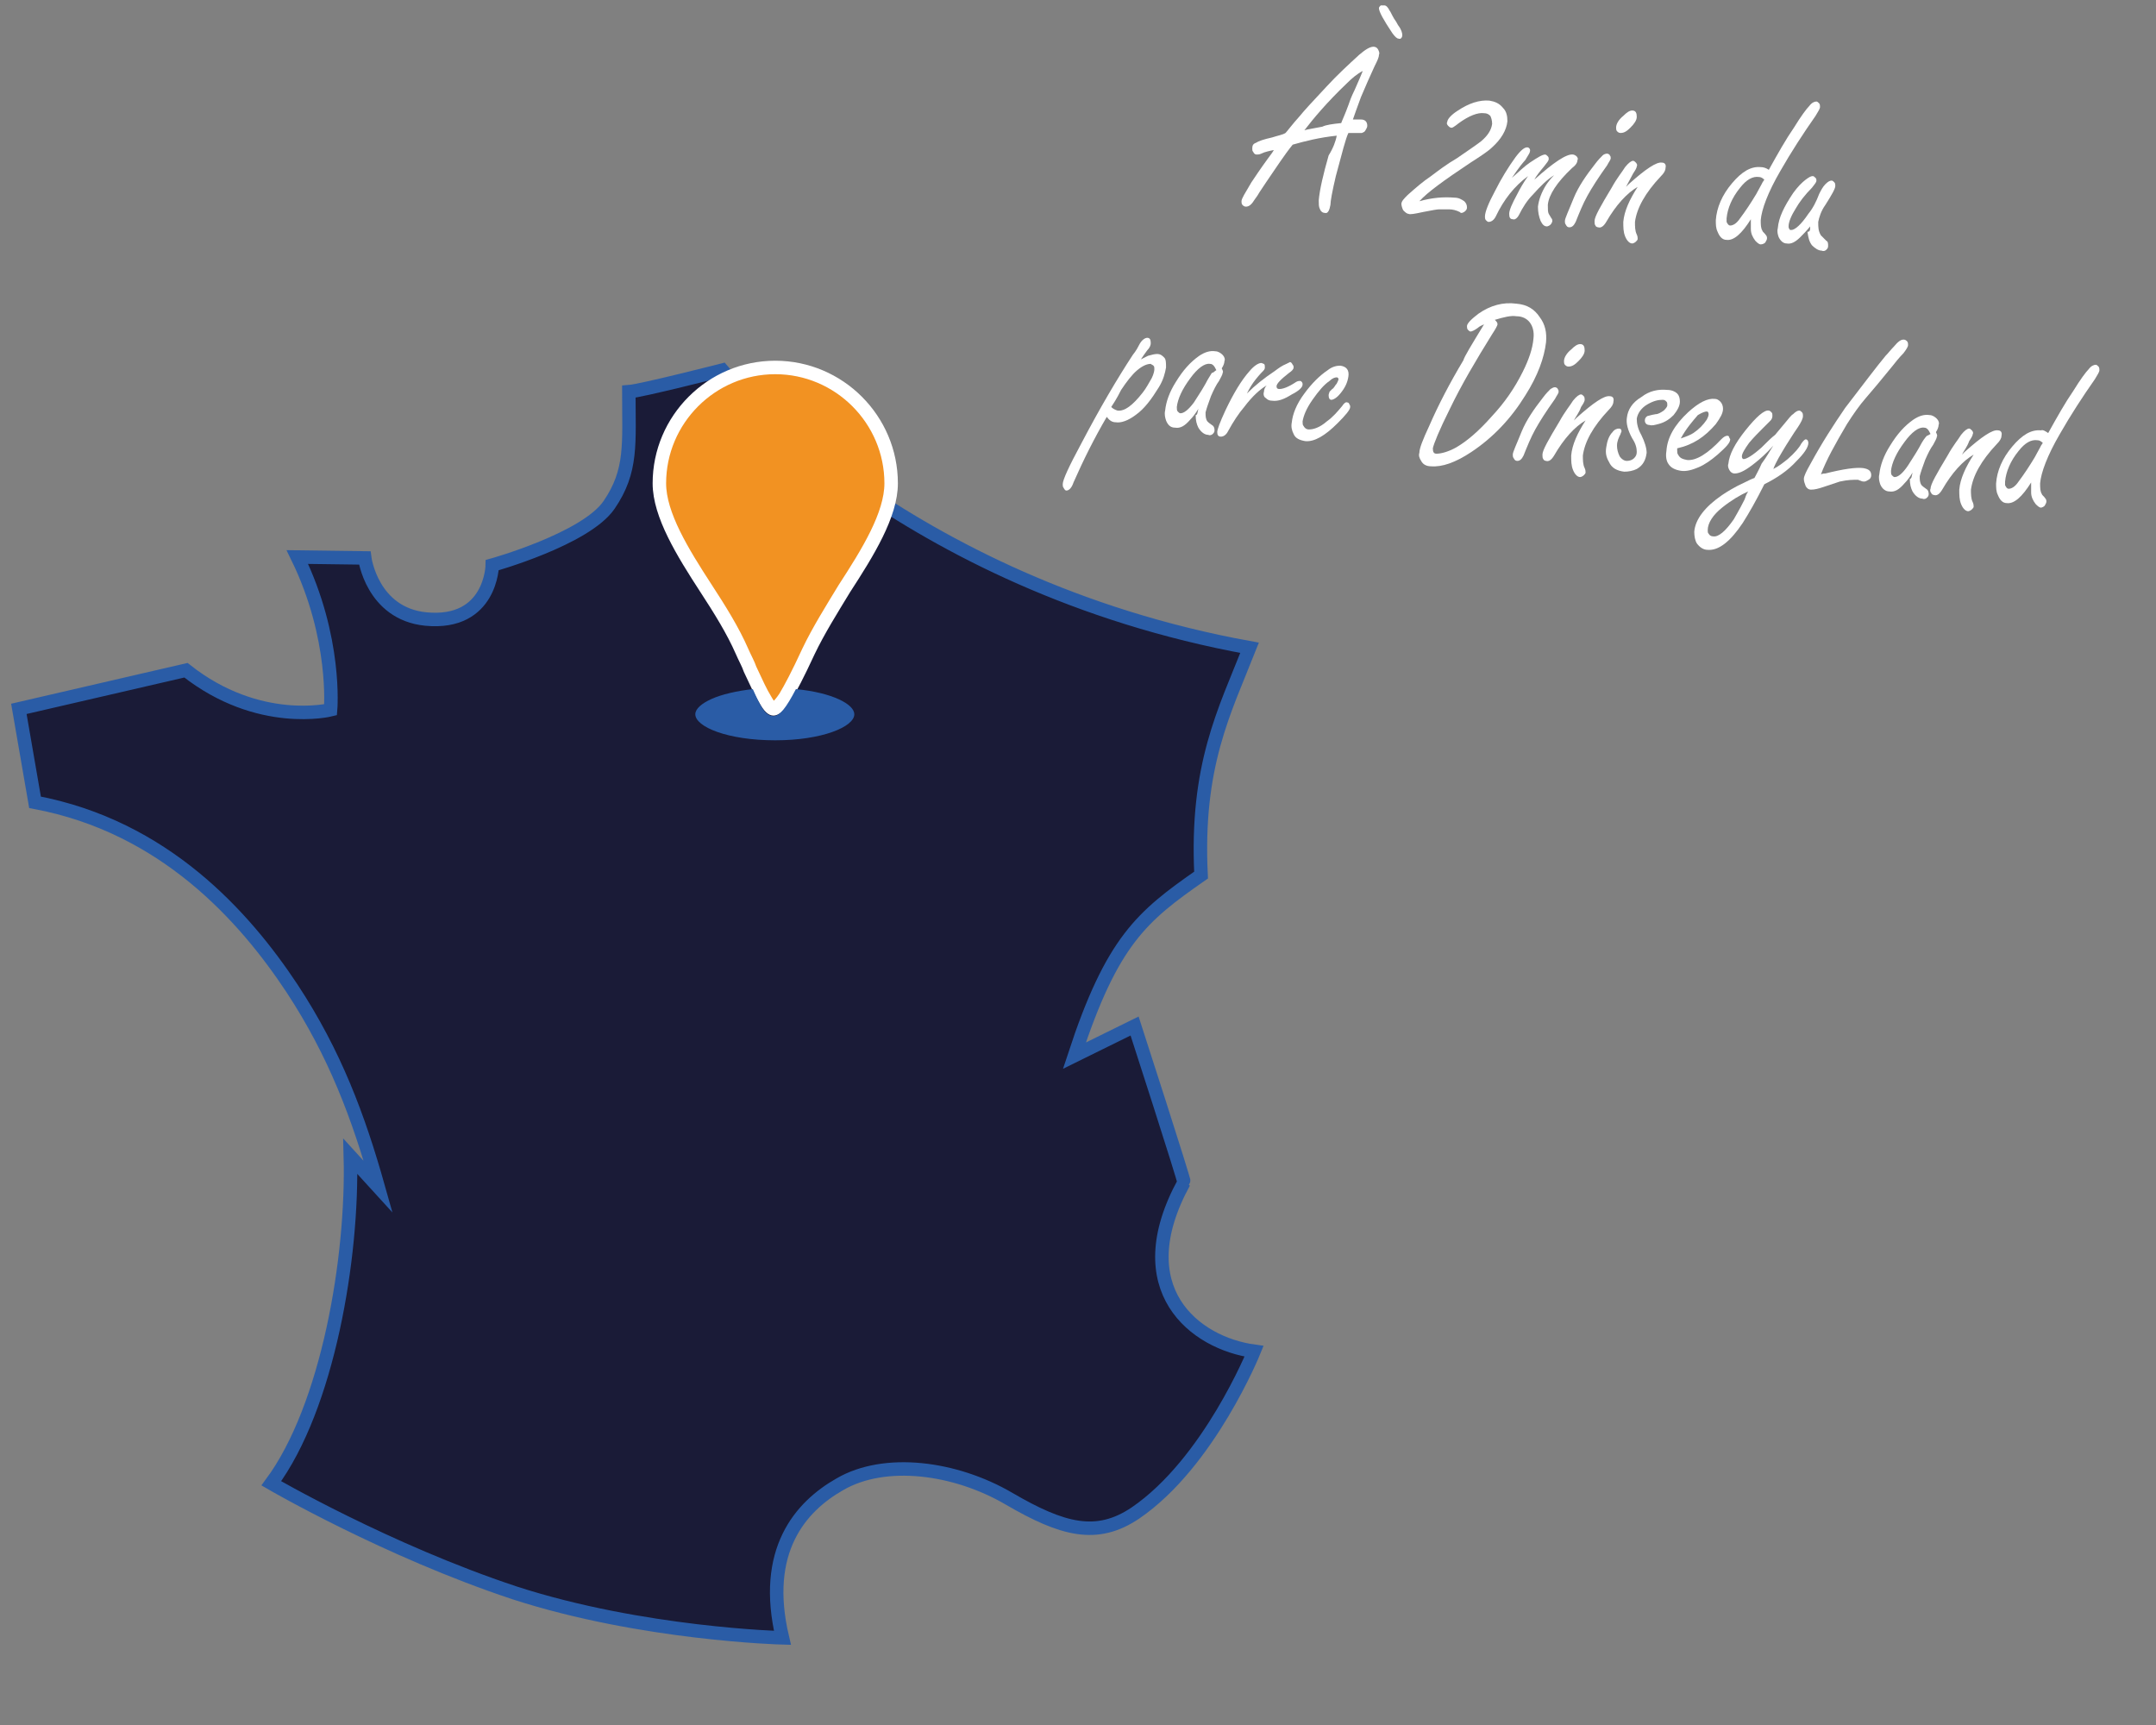<?xml version="1.0" encoding="utf-8"?>
<!-- Generator: Adobe Illustrator 25.3.0, SVG Export Plug-In . SVG Version: 6.00 Build 0)  -->
<svg version="1.1" id="Calque_1" xmlns="http://www.w3.org/2000/svg" xmlns:xlink="http://www.w3.org/1999/xlink" x="0px" y="0px"
	 width="240px" height="192px" viewBox="0 0 240 192" style="enable-background:new 0 0 240 192;" xml:space="preserve">
<rect x="0" y="0" width="240" height="192" fill="#808080" stroke="none"/>
<style type="text/css">
	.st0{fill:#1A1B37;}
	.st1{fill:none;stroke:#2A5CA6;stroke-width:1.5;stroke-miterlimit:10;}
	.st2{fill-rule:evenodd;clip-rule:evenodd;fill:#F29222;}
	.st3{fill:none;stroke:#FFFFFF;stroke-width:1.5;stroke-miterlimit:10;}
	.st4{fill-rule:evenodd;clip-rule:evenodd;fill:#2A5CA6;}
	.st5{fill:#FFFFFF;}
</style>
<path class="st0" d="M2.1,78.9l18.6-4.3C28.8,81,36.8,79,36.8,79s0.7-8-3.7-17l7.5,0.1c0,0,0.8,6.2,6.8,6.8c7.3,0.7,7.4-6,7.4-6
	s10.4-2.9,13-6.7c2.6-3.8,2.2-6.8,2.2-12.6c1.4-0.1,10.4-2.4,10.4-2.4s20.1,23.9,58.7,30.9c-2.8,7.1-6,13.1-5.4,25.3
	c-6.6,4.6-9.9,7.3-14.1,20.1l6.7-3.3c0,0,5.6,17.3,5.5,17.4c-6.5,11.9,1.2,17.9,7.8,18.8c0,0-5,12.4-13.2,18
	c-4.3,2.9-8.1,1.9-14.1-1.6c-6-3.5-13.8-4.5-18.8-1.6c-4.4,2.5-8.7,7.4-6.4,17.1c0,0-15.6-0.4-29.8-5c-14.2-4.7-27.1-12.2-27.1-12.2
	c6.3-8.5,9.1-25.1,8.8-36.4l3.1,3.4c-2.2-7.8-4.8-14.8-9.6-22.1c-5.3-8-14.2-18-28.6-20.7L2.1,78.9z"/>
<path class="st1" d="M2.1,78.9l18.6-4.3C28.8,81,36.8,79,36.8,79s0.7-8-3.7-17l7.5,0.1c0,0,0.8,6.2,6.8,6.8c7.3,0.7,7.4-6,7.4-6
	s10.4-2.9,13-6.7c2.6-3.8,2.2-6.8,2.2-12.6c1.4-0.1,10.4-2.4,10.4-2.4s20.1,23.9,58.7,30.9c-2.8,7.1-6,13.1-5.4,25.3
	c-6.6,4.6-9.9,7.3-14.1,20.1l6.7-3.3c0,0,5.6,17.3,5.5,17.4c-6.5,11.9,1.2,17.9,7.8,18.8c0,0-5,12.4-13.2,18
	c-4.3,2.9-8.1,1.9-14.1-1.6c-6-3.5-13.8-4.5-18.8-1.6c-4.4,2.5-8.7,7.4-6.4,17.1c0,0-15.6-0.4-29.8-5c-14.2-4.7-27.1-12.2-27.1-12.2
	c6.3-8.5,9.1-25.1,8.8-36.4l3.1,3.4c-2.2-7.8-4.8-14.8-9.6-22.1c-5.3-8-14.2-18-28.6-20.7L2.1,78.9z"/>
<path class="st2" d="M73.4,53.8c0,3.5,2.6,7.7,5.2,11.7c1.5,2.3,3,4.7,4,7c0.3,0.7,0.7,1.4,0.9,2c0.7,1.5,1.2,2.6,1.7,3.4
	c0.5,0.9,0.8,1,0.9,1c0.1,0,0.5-0.1,1.3-1.3c0.6-1,1.4-2.5,2.6-5.1c1.1-2.3,2.6-4.7,4-7c2.6-4,5.2-8.2,5.2-11.7
	c0-7.1-5.8-12.9-12.9-12.9S73.4,46.7,73.4,53.8"/>
<path class="st3" d="M73.4,53.8c0,3.5,2.6,7.7,5.2,11.7c1.5,2.3,3,4.7,4,7c0.3,0.7,0.7,1.4,0.9,2c0.7,1.5,1.2,2.6,1.7,3.4
	c0.5,0.9,0.8,1,0.9,1c0.1,0,0.5-0.1,1.3-1.3c0.6-1,1.4-2.5,2.6-5.1c1.1-2.3,2.6-4.7,4-7c2.6-4,5.2-8.2,5.2-11.7
	c0-7.1-5.8-12.9-12.9-12.9S73.4,46.7,73.4,53.8z"/>
<path class="st4" d="M95.1,79.5c0-1.1-2.4-2.4-6.5-2.8c-1.1,2.1-1.8,3-2.5,3h0c-0.9,0-1.4-1-2.3-3c-1.8,0.2-3.5,0.6-4.6,1.1
	c-1.1,0.5-1.8,1.1-1.8,1.7c0,1.4,3.6,2.9,8.9,2.9C91.5,82.4,95.1,80.9,95.1,79.5"/>
<g>
	<path class="st5" d="M127,40c0.4-0.2,0.6-0.3,0.8-0.4c0.4-0.1,0.7-0.2,1-0.2c0.4,0,0.6,0.2,0.8,0.4c0.2,0.2,0.2,0.6,0.2,1.1
		c-0.1,0.6-0.3,1.4-0.8,2.2c-0.8,1.3-1.6,2.4-2.6,3.1c-0.8,0.6-1.6,0.9-2.2,0.8c-0.4,0-0.7-0.2-1-0.6c-1.4,2.4-2.6,4.8-3.7,7.3
		c-0.2,0.6-0.5,0.9-0.8,0.9c-0.1,0-0.2-0.1-0.3-0.3c-0.1-0.1-0.1-0.3-0.1-0.4c0-0.5,0.7-2,2.1-4.6c2.1-4,4-7.2,5.7-9.8
		c0.4-0.5,0.6-0.9,0.7-1.1c0.3-0.6,0.7-0.8,0.9-0.8c0.3,0,0.4,0.2,0.4,0.6c0,0.2-0.1,0.5-0.4,0.8C127.4,39.4,127.2,39.7,127,40z
		 M123.7,45.3c0.2,0.2,0.4,0.3,0.7,0.4c0.8,0.1,1.7-0.6,2.8-2c0.4-0.5,0.7-1.1,1-1.6c0.2-0.4,0.3-0.8,0.3-1c0-0.2,0-0.3-0.1-0.4
		c-0.1-0.1-0.2-0.1-0.3-0.2c-0.4,0-0.9,0.2-1.5,0.7c-0.6,0.5-1.2,1.3-1.8,2.2C124.3,44.4,123.9,45,123.7,45.3z"/>
	<path class="st5" d="M133.4,45.5c-0.3,0.5-0.6,0.9-0.9,1.2c-0.6,0.7-1.1,1-1.7,0.9c-0.5,0-0.8-0.3-1-0.8c-0.1-0.3-0.2-0.7-0.1-1.1
		c0.1-1,0.5-2.1,1.2-3.2c0.8-1.3,1.6-2.2,2.6-2.9c0.6-0.4,1.2-0.6,1.8-0.5c0.3,0,0.6,0.2,0.8,0.4c0.2,0.2,0.3,0.5,0.2,0.7
		c0,0.2-0.1,0.5-0.3,0.8c0.1,0.2,0.2,0.4,0.1,0.5c0,0.2-0.2,0.5-0.4,0.9c-0.3,0.4-0.6,1-0.9,1.7c-0.3,0.8-0.5,1.4-0.6,1.8
		c0,0.4,0,0.7,0.2,1c0.1,0.1,0.2,0.2,0.5,0.4c0.2,0.1,0.3,0.3,0.3,0.6c0,0.2-0.1,0.3-0.2,0.4c-0.1,0.1-0.3,0.2-0.5,0.1
		c-0.4,0-0.8-0.3-1.1-0.8c-0.2-0.4-0.3-0.8-0.3-1.4C133.3,46.2,133.3,45.9,133.4,45.5z M135.4,41.2c-0.1-0.2-0.2-0.4-0.3-0.5
		c-0.1-0.1-0.2-0.2-0.4-0.2c-0.6-0.1-1.4,0.5-2.2,1.6c-0.9,1.2-1.4,2.3-1.5,3.2c0,0.2,0,0.4,0.1,0.5c0.1,0.1,0.2,0.2,0.3,0.2
		c0.4,0,0.9-0.4,1.5-1.2c0.3-0.5,0.8-1.2,1.3-2.1c0.3-0.6,0.6-1,0.7-1.2C135.1,41.5,135.2,41.3,135.4,41.2z"/>
	<path class="st5" d="M138.8,43.8c0.9-0.9,1.9-1.7,3.1-2.5c0.4-0.3,0.8-0.6,1.3-0.8c0.2-0.1,0.4-0.2,0.4-0.2c0.1,0,0.2,0.1,0.3,0.3
		c0.1,0.1,0.1,0.2,0.1,0.3c0,0.2-0.2,0.4-0.5,0.6c-0.9,0.7-1.4,1.2-1.4,1.5c0,0.2,0.1,0.3,0.3,0.3c0.4,0,1-0.2,1.9-0.8
		c0.2-0.1,0.3-0.1,0.4-0.1c0.1,0,0.1,0,0.2,0.1c0.1,0.1,0.1,0.2,0.1,0.3c0,0.3-0.4,0.7-1.2,1.1c-0.8,0.5-1.5,0.8-2.2,0.7
		c-0.3,0-0.5-0.1-0.7-0.3c-0.2-0.1-0.3-0.4-0.2-0.7c0-0.2,0.1-0.5,0.3-0.7c-0.7,0.4-1.6,1.2-2.5,2.4c-0.6,0.7-1.2,1.6-1.8,2.7
		c-0.2,0.4-0.5,0.6-0.8,0.6c-0.3,0-0.4-0.2-0.4-0.5c0-0.3,0.3-1.1,0.9-2.4c0.9-1.9,1.8-3.4,2.7-4.4c0.5-0.6,1-0.9,1.3-0.9
		c0.1,0,0.2,0.1,0.3,0.1c0.1,0.1,0.1,0.2,0.1,0.4s-0.1,0.3-0.3,0.5c0,0-0.3,0.3-0.7,0.8C139.4,42.7,139.1,43.2,138.8,43.8z"/>
	<path class="st5" d="M149.2,40.7c0.7,0.1,1,0.5,0.9,1.2c-0.1,0.7-0.4,1.3-0.9,1.9c-0.4,0.5-0.8,0.7-1,0.7c-0.2,0-0.3-0.2-0.3-0.5
		c0-0.2,0.1-0.3,0.1-0.4c0,0,0.1-0.1,0.3-0.3c0.2-0.1,0.3-0.4,0.5-0.6c0.1-0.2,0.2-0.4,0.2-0.5c0-0.1-0.1-0.2-0.2-0.2
		c-0.2,0-0.5,0.1-0.8,0.4c-0.6,0.4-1.2,1.1-1.9,2.1c-0.7,1-1,1.8-1.1,2.4c0,0.2,0,0.4,0.1,0.5c0.1,0.2,0.3,0.4,0.6,0.4
		c0.5,0,1.2-0.2,2-0.9c0.7-0.5,1.2-1.1,1.7-1.7c0.2-0.3,0.4-0.5,0.6-0.4c0.1,0,0.2,0.1,0.2,0.2c0.1,0.1,0.1,0.2,0.1,0.3
		c0,0.3-0.5,0.9-1.4,1.8c-1.4,1.4-2.6,2.1-3.6,2c-0.6-0.1-1.1-0.3-1.3-0.8c-0.2-0.4-0.3-0.8-0.2-1.3c0.1-0.9,0.5-2,1.4-3.2
		c0.8-1.1,1.7-2,2.6-2.6C148.3,40.8,148.8,40.7,149.2,40.7z"/>
	<path class="st5" d="M165.2,36.1c-0.2,0.1-0.5,0.2-0.7,0.4c-0.4,0.3-0.7,0.4-0.8,0.4c-0.1,0-0.2-0.1-0.3-0.2
		c-0.1-0.1-0.1-0.3-0.1-0.4c0-0.3,0.5-0.8,1.3-1.4c1.3-0.9,2.7-1.3,4.2-1.1c1.2,0.1,2,0.6,2.6,1.5c0.6,0.8,0.8,1.7,0.7,2.8
		c-0.2,1.7-0.9,3.7-2.3,5.9c-1.6,2.6-3.6,4.7-6,6.3c-1.8,1.2-3.3,1.7-4.5,1.6c-0.5,0-0.9-0.2-1.1-0.6c-0.2-0.3-0.3-0.6-0.2-0.9
		c0-0.5,0.4-1.5,1.1-3c1-2.3,2.3-4.8,3.8-7.3C163,39.7,163.8,38.4,165.2,36.1z M166.4,35.6c0.2,0.2,0.3,0.3,0.3,0.5
		c0,0.1-0.2,0.5-0.6,1.1c-1.8,2.9-3.4,5.6-4.7,8.3c-1.2,2.4-1.8,3.9-1.9,4.4c0,0.4,0.1,0.6,0.4,0.6c0.5,0,1.3-0.2,2.2-0.7
		c1.2-0.7,2.5-1.8,4-3.5c1.4-1.5,2.5-3.1,3.4-4.9c0.7-1.4,1.1-2.6,1.2-3.7c0.1-0.8-0.1-1.4-0.4-1.8c-0.3-0.4-0.8-0.7-1.5-0.7
		C168.2,35.1,167.4,35.3,166.4,35.6z"/>
	<path class="st5" d="M173.1,43.1c0.1,0,0.3,0.1,0.3,0.2c0.1,0.1,0.1,0.2,0.1,0.3c0,0.2-0.2,0.4-0.4,0.8c-1,1.4-1.7,2.5-2.2,3.4
		c-0.5,0.9-0.9,1.9-1.3,2.9c-0.2,0.4-0.4,0.6-0.7,0.6c-0.2,0-0.3-0.1-0.4-0.3c-0.1-0.1-0.1-0.3-0.1-0.4c0-0.3,0.4-1.1,1-2.6
		c0.5-1.2,1.3-2.4,2.4-3.8c0.3-0.4,0.6-0.7,0.8-0.9C172.8,43.2,172.9,43.1,173.1,43.1z M175.9,38.3c0.4,0,0.5,0.3,0.5,0.7
		c0,0.4-0.3,0.8-0.7,1.2c-0.4,0.4-0.7,0.6-1.1,0.6c-0.2,0-0.3-0.1-0.4-0.2c-0.1-0.1-0.1-0.3-0.1-0.4c0-0.4,0.3-0.9,0.8-1.3
		C175.3,38.5,175.6,38.3,175.9,38.3z"/>
	<path class="st5" d="M175.2,46.8c0.1-0.1,0.2-0.2,0.3-0.3c1.9-1.7,3.1-2.5,3.7-2.4c0.3,0,0.5,0.2,0.4,0.6c0,0.3-0.2,0.6-0.5,0.9
		c-1.8,1.9-2.7,3.6-2.9,5.1c0,0.5,0,1,0.2,1.4c0.1,0.2,0.1,0.4,0.1,0.5c0,0.1-0.1,0.2-0.2,0.3c-0.1,0.1-0.3,0.2-0.4,0.2
		c-0.3,0-0.6-0.3-0.8-0.8c-0.2-0.5-0.2-1-0.2-1.6c0.1-1.2,0.7-2.5,1.6-3.9c-1.2,0.7-2.4,2-3.5,3.9c-0.3,0.5-0.6,0.7-0.9,0.6
		c-0.1,0-0.3-0.1-0.3-0.2c-0.1-0.1-0.1-0.3-0.1-0.5c0-0.5,0.7-1.7,1.9-3.7c0.6-1.1,1.2-1.8,1.5-2.3c0.4-0.5,0.7-0.7,0.9-0.7
		c0.1,0,0.2,0.1,0.3,0.2c0.1,0.1,0.1,0.3,0.1,0.4c0,0.2-0.2,0.5-0.4,0.8C175.8,45.9,175.4,46.4,175.2,46.8z"/>
	<path class="st5" d="M185.6,43.4c0.5,0,0.9,0.2,1.1,0.4c0.2,0.2,0.3,0.5,0.3,0.9c0,0.5-0.3,1-0.7,1.5c-0.4,0.4-0.9,0.8-1.7,1
		c-0.4,0.1-0.7,0.2-1,0.1c-0.3,0-0.5-0.2-0.5-0.5c0-0.2,0.1-0.4,0.3-0.5c0.1,0,0.3-0.1,0.9-0.2c0.3,0,0.6-0.2,0.9-0.4
		c0.2-0.2,0.4-0.4,0.4-0.6c0-0.2,0-0.3-0.1-0.4c-0.1-0.1-0.2-0.2-0.4-0.2c-0.5,0-1,0.1-1.7,0.5c-0.7,0.4-1.1,1-1.2,1.6
		c0,0.5,0.1,1.1,0.5,1.8c0.4,0.8,0.6,1.5,0.6,2c-0.1,0.8-0.4,1.4-1.1,1.8c-0.4,0.2-0.9,0.3-1.4,0.3c-0.8-0.1-1.4-0.4-1.7-1.1
		c-0.3-0.5-0.4-1-0.3-1.6c0.1-0.7,0.3-1.3,0.7-1.7c0.2-0.3,0.5-0.4,0.7-0.4c0.2,0,0.3,0.1,0.3,0.3c0,0.1-0.1,0.2-0.1,0.3
		c-0.2,0.4-0.4,0.8-0.4,1.3c0,0.4,0.1,0.8,0.3,1.2c0.2,0.3,0.5,0.5,0.8,0.5c0.3,0,0.6-0.1,0.8-0.3c0.2-0.2,0.3-0.4,0.3-0.7
		c0-0.4-0.1-0.9-0.5-1.5c-0.5-0.9-0.7-1.7-0.6-2.3c0.1-0.9,0.6-1.7,1.6-2.3C183.6,43.5,184.6,43.3,185.6,43.4z"/>
	<path class="st5" d="M186.7,49.9l0,0.2c0,0.2,0,0.4,0.1,0.5c0.2,0.4,0.5,0.5,1,0.6c1,0.1,2.3-0.7,3.8-2.3c0.3-0.3,0.5-0.4,0.7-0.4
		c0.1,0,0.2,0.1,0.2,0.2c0,0.1,0.1,0.1,0.1,0.2c0,0.4-0.5,0.9-1.4,1.7c-0.7,0.6-1.4,1.1-2.1,1.4c-0.7,0.3-1.4,0.5-2,0.4
		c-0.6-0.1-1.1-0.3-1.4-0.8c-0.2-0.3-0.3-0.8-0.2-1.4c0.1-1.5,0.9-2.9,2.4-4.3c1.2-1.1,2.2-1.6,3-1.5c0.2,0,0.4,0.1,0.6,0.3
		c0.2,0.2,0.3,0.5,0.3,0.8c0,0.5-0.3,1-0.8,1.7C189.8,48.6,188.5,49.5,186.7,49.9z M187.1,48.8c0.6-0.2,1.1-0.4,1.4-0.6
		c0.6-0.4,1.1-0.9,1.5-1.5c0.1-0.2,0.2-0.4,0.2-0.6c0-0.2-0.1-0.3-0.2-0.3c-0.2,0-0.5,0.1-1,0.4C188.4,46.9,187.7,47.7,187.1,48.8z"
		/>
	<path class="st5" d="M197.4,49.6c-0.8,0.9-1.5,1.5-2,1.9c-1,0.8-1.7,1.2-2.3,1.2c-0.3,0-0.5-0.2-0.6-0.4c-0.1-0.2-0.2-0.4-0.1-0.7
		c0.1-1,0.7-2.2,1.9-3.7c1.2-1.5,2.1-2.3,2.6-2.2c0.1,0,0.2,0.1,0.3,0.2c0.1,0.1,0.1,0.2,0.1,0.4c0,0.2-0.1,0.4-0.2,0.5
		c-0.1,0.1-0.4,0.4-0.9,0.9c-0.5,0.5-1,1-1.5,1.6c-0.5,0.7-0.8,1.2-0.8,1.5c0,0.2,0.1,0.3,0.2,0.3c0.3,0,1-0.4,2-1.3
		c0.6-0.6,1.1-1.1,1.5-1.4c0.1-0.1,0.4-0.5,1-1.2c0.5-0.6,0.8-1,1-1.1c0.3-0.3,0.5-0.4,0.7-0.4c0.1,0,0.2,0.1,0.3,0.2
		c0.1,0.1,0.1,0.3,0.1,0.4c0,0.3-0.2,0.7-0.6,1.3c-0.5,0.7-0.9,1.4-1.3,2c-0.6,1-1.1,1.8-1.4,2.6c0.6-0.3,1.1-0.7,1.6-1.1
		c0.8-0.7,1.3-1.3,1.5-1.7c0.2-0.3,0.4-0.5,0.5-0.5c0.2,0,0.3,0.2,0.3,0.4c0,0.5-0.5,1.2-1.3,2c-1,1.1-2.2,1.9-3.6,2.6
		c-0.9,1.8-1.7,3.2-2.4,4.3c-1.4,2.1-2.7,3.1-3.9,3c-0.5,0-0.9-0.3-1.2-0.7c-0.2-0.3-0.3-0.8-0.3-1.3c0.1-1.4,1.2-2.8,3.1-4.1
		c0.6-0.4,1.4-0.9,2.5-1.4c0.4-0.2,0.8-0.4,1.1-0.5c0.2-0.4,0.5-0.9,0.8-1.6C196.7,50.8,197,50.2,197.4,49.6z M194.6,54.7
		c-0.9,0.4-1.9,1-2.9,1.8c-1,0.8-1.6,1.7-1.6,2.5c0,0.2,0,0.3,0.1,0.4c0.1,0.2,0.3,0.3,0.5,0.3c0.6,0.1,1.4-0.6,2.3-1.9
		c0.1-0.2,0.6-1,1.2-2.2C194.3,55.3,194.4,55,194.6,54.7z"/>
	<path class="st5" d="M202.7,52.8c0.2-0.1,0.4-0.1,0.5-0.1c2-0.5,3.4-0.7,4.2-0.6c0.6,0.1,0.9,0.3,0.9,0.8c0,0.2-0.1,0.4-0.3,0.5
		c-0.2,0.1-0.3,0.2-0.5,0.2c-0.1,0-0.2,0-0.4-0.1c-0.1,0-0.2-0.1-0.3-0.1c-0.5,0-1.1,0-2,0.2c-0.3,0.1-0.9,0.3-1.8,0.6
		c-0.6,0.2-1,0.3-1.4,0.3c-0.3,0-0.5-0.2-0.6-0.4c-0.1-0.3-0.2-0.5-0.2-0.8c0-0.3,0.3-0.9,0.7-1.6c1.3-2.4,2.6-4.4,3.9-6.3
		c2-2.6,3.5-4.6,4.5-5.8c0.3-0.3,0.6-0.7,0.9-1c0.5-0.6,0.8-0.8,1.1-0.8c0.2,0,0.3,0.1,0.4,0.2c0.1,0.1,0.1,0.3,0.1,0.4
		c0,0.2-0.2,0.5-0.5,0.9c-0.1,0.1-0.5,0.5-1.2,1.4c-1.3,1.6-2.3,2.8-3,3.6c-0.7,0.8-1.4,1.8-2.1,2.9
		C204.3,49.4,203.3,51.2,202.7,52.8z"/>
	<path class="st5" d="M212.9,52.6c-0.3,0.5-0.6,0.9-0.9,1.2c-0.6,0.7-1.1,1-1.7,0.9c-0.4,0-0.8-0.3-1-0.8c-0.1-0.3-0.2-0.7-0.1-1.1
		c0.1-1,0.5-2.1,1.2-3.2c0.8-1.3,1.6-2.2,2.6-2.9c0.6-0.4,1.2-0.6,1.8-0.5c0.3,0,0.6,0.2,0.8,0.4c0.2,0.2,0.3,0.5,0.2,0.7
		c0,0.2-0.1,0.5-0.3,0.8c0.1,0.2,0.2,0.4,0.1,0.5c0,0.2-0.2,0.5-0.4,0.9c-0.3,0.4-0.6,1-0.9,1.7c-0.3,0.8-0.5,1.4-0.6,1.8
		c0,0.4,0,0.7,0.2,1c0.1,0.1,0.2,0.2,0.5,0.4c0.2,0.1,0.3,0.3,0.3,0.6c0,0.2-0.1,0.3-0.2,0.4c-0.1,0.1-0.3,0.2-0.5,0.1
		c-0.4,0-0.8-0.3-1.1-0.8c-0.2-0.4-0.3-0.8-0.3-1.4C212.8,53.3,212.8,53,212.9,52.6z M214.9,48.3c-0.1-0.2-0.2-0.4-0.3-0.5
		c-0.1-0.1-0.2-0.2-0.4-0.2c-0.6-0.1-1.4,0.5-2.2,1.6c-0.9,1.2-1.4,2.3-1.5,3.2c0,0.2,0,0.4,0.1,0.5c0.1,0.1,0.2,0.2,0.3,0.2
		c0.4,0,0.9-0.4,1.5-1.3c0.3-0.5,0.8-1.2,1.3-2.1c0.3-0.6,0.6-1,0.8-1.2C214.6,48.5,214.7,48.4,214.9,48.3z"/>
	<path class="st5" d="M218.4,50.6c0.1-0.1,0.2-0.2,0.3-0.3c1.9-1.7,3.1-2.5,3.7-2.4c0.3,0,0.5,0.2,0.4,0.6c0,0.3-0.2,0.6-0.5,0.9
		c-1.8,1.9-2.7,3.6-2.9,5.1c0,0.5,0,1,0.2,1.4c0.1,0.2,0.1,0.4,0.1,0.5c0,0.1-0.1,0.2-0.2,0.3c-0.1,0.1-0.3,0.2-0.4,0.2
		c-0.3,0-0.6-0.3-0.8-0.8c-0.2-0.5-0.2-1-0.2-1.6c0.1-1.2,0.7-2.5,1.6-3.9c-1.2,0.7-2.4,2-3.5,3.9c-0.3,0.5-0.6,0.7-0.9,0.6
		c-0.1,0-0.3-0.1-0.3-0.2c-0.1-0.1-0.2-0.3-0.1-0.5c0-0.5,0.7-1.7,1.9-3.7c0.6-1.1,1.2-1.8,1.5-2.3c0.4-0.5,0.7-0.7,0.9-0.7
		c0.1,0,0.2,0.1,0.3,0.2c0.1,0.1,0.2,0.3,0.1,0.4c0,0.2-0.2,0.5-0.4,0.8C219,49.7,218.6,50.2,218.4,50.6z"/>
	<path class="st5" d="M228,48.2c1-1.8,1.9-3.4,2.8-4.7c0.8-1.3,1.4-2.1,1.7-2.4c0.3-0.4,0.6-0.5,0.8-0.5c0.1,0,0.2,0.1,0.3,0.2
		c0.1,0.1,0.1,0.3,0.1,0.4c0,0.2-0.2,0.5-0.5,1c-1.4,2-2.7,4-3.9,6.1c-1.4,2.4-2.1,4.3-2.2,5.5c0,0.5,0,0.9,0.2,1.2
		c0,0.1,0.2,0.2,0.4,0.5c0,0,0.1,0.1,0.1,0.3c0,0.2-0.1,0.3-0.2,0.5c-0.1,0.1-0.3,0.2-0.4,0.2c-0.2,0-0.4-0.2-0.6-0.4
		c-0.3-0.4-0.5-0.8-0.5-1.3c0-0.2,0-0.6,0-1.1c-1,1.6-1.9,2.4-2.7,2.3c-0.5,0-0.8-0.4-1-0.9c-0.2-0.4-0.2-0.8-0.2-1.3
		c0.1-1.4,0.7-2.8,1.8-4.1c1.1-1.3,2.1-1.9,3.2-1.8C227.4,47.8,227.7,48,228,48.2z M227.4,49.3c-0.2-0.2-0.4-0.3-0.6-0.3
		c-0.7-0.1-1.4,0.3-2.1,1.2c-0.9,1.1-1.4,2.3-1.5,3.4c0,0.1,0,0.3,0,0.4c0.1,0.2,0.2,0.4,0.4,0.4c0.3,0,0.7-0.2,1.1-0.8
		c0.6-0.8,1.2-1.7,1.8-2.7c0.2-0.4,0.4-0.7,0.6-1.1l0.1-0.2L227.4,49.3z"/>
</g>
<g>
	<path class="st5" d="M148.8,15.1c-1.9,0.2-3.5,0.6-4.9,1c-0.9,1.1-1.8,2.5-2.9,4.1l-0.8,1.2c-0.1,0.2-0.3,0.5-0.6,0.9
		c-0.3,0.5-0.6,0.7-0.9,0.7c-0.2,0-0.3-0.1-0.4-0.2c-0.1-0.1-0.1-0.3-0.1-0.4c0-0.3,0.4-0.9,1.1-2.1c0.4-0.6,1-1.5,1.8-2.6
		c0.3-0.4,0.6-0.8,0.7-1c-0.5,0.1-1,0.2-1.4,0.4c-0.2,0.1-0.4,0.1-0.5,0.1c-0.2,0-0.3-0.1-0.4-0.3c-0.1-0.1-0.1-0.2-0.1-0.4
		c0-0.3,0.1-0.5,0.4-0.6c0.3-0.2,0.9-0.4,1.8-0.6c0.6-0.2,1.2-0.3,1.5-0.5c0.2-0.2,0.7-0.9,1.6-1.9c0.4-0.5,1.4-1.6,3-3.3
		c1.2-1.3,2.4-2.4,3.6-3.5c0.7-0.6,1.2-0.9,1.6-0.9c0.2,0,0.4,0.1,0.5,0.3c0.1,0.2,0.2,0.4,0.1,0.6c0,0.3-0.2,0.7-0.5,1.3
		c-0.5,1.1-1,2.2-1.5,3.4c-0.4,1.1-0.7,1.9-0.9,2.5c0.1,0,0.2,0,0.3,0c0.2,0,0.4,0,0.6,0c0.5,0,0.7,0.3,0.7,0.7
		c0,0.2-0.1,0.3-0.2,0.5c-0.1,0.2-0.2,0.2-0.4,0.3c-0.1,0-0.2,0-0.4,0c-0.5,0-0.8,0-1.1,0c-0.3,0.6-0.7,2.2-1.4,4.8
		c-0.4,1.7-0.6,2.8-0.6,3.2c-0.1,0.6-0.3,1-0.6,0.9c-0.3,0-0.5-0.2-0.6-0.5c-0.1-0.2-0.1-0.5-0.1-0.9c0.1-1.2,0.5-2.9,1.1-5
		C148.4,16.5,148.7,15.7,148.8,15.1z M149.3,13.7c0.1-0.3,0.4-0.9,0.8-2c0.1-0.3,0.3-0.9,0.7-1.7c0.4-0.9,0.7-1.6,0.9-2.1
		c-0.6,0.3-1.2,0.8-1.8,1.4c-2.2,2.1-3.7,3.9-4.7,5.2c0.3-0.1,1-0.2,2-0.4C147.6,13.9,148.3,13.8,149.3,13.7z M154.1,0.6
		c0.2,0,0.4,0.2,0.6,0.6c0.1,0.1,0.2,0.4,0.5,0.9c0.3,0.4,0.4,0.7,0.5,0.8c0.3,0.4,0.4,0.8,0.4,1c0,0.3-0.2,0.5-0.4,0.4
		c-0.2,0-0.4-0.2-0.7-0.6c-1-1.5-1.5-2.4-1.5-2.8c0-0.1,0.1-0.2,0.2-0.3C153.8,0.6,153.9,0.6,154.1,0.6z"/>
	<path class="st5" d="M158,22.4c1.4-0.4,2.7-0.5,3.9-0.4c0.5,0,0.8,0.2,1.1,0.4c0.2,0.2,0.3,0.4,0.3,0.7c0,0.2-0.1,0.3-0.2,0.4
		c-0.1,0.1-0.3,0.2-0.4,0.2c-0.1,0-0.1,0-0.2-0.1c-0.4-0.2-0.8-0.3-1.2-0.3c-0.3,0-0.7,0-1.1,0c-0.2,0-0.8,0.1-1.8,0.3
		c-0.9,0.2-1.5,0.3-1.6,0.2c-0.2,0-0.4-0.2-0.6-0.4c-0.1-0.2-0.2-0.5-0.2-0.7c0-0.3,0.3-0.6,0.7-1c0.9-0.8,1.7-1.5,2.6-2.1
		c0.8-0.6,1.7-1.3,2.9-2c1.3-0.9,2.2-1.5,2.7-1.9c0.7-0.6,1.1-1.2,1.2-1.9c0-0.4-0.1-0.7-0.2-0.9c-0.2-0.2-0.4-0.3-0.7-0.3
		c-0.7-0.1-1.7,0.3-2.8,1.1c-0.5,0.4-0.8,0.6-0.9,0.5c-0.1,0-0.2-0.1-0.3-0.2c-0.1-0.1-0.2-0.3-0.1-0.4c0-0.3,0.4-0.8,1.2-1.3
		c1.2-0.8,2.4-1.2,3.5-1.1c0.6,0.1,1.1,0.3,1.5,0.8c0.4,0.4,0.5,0.9,0.5,1.5c-0.1,1-0.7,2-1.7,2.9c-0.4,0.4-1.3,1-2.4,1.7
		C160.7,20.1,158.9,21.4,158,22.4z"/>
	<path class="st5" d="M168.3,19.8c0.8-0.7,1.4-1.3,2-1.7c0.9-0.6,1.4-0.9,1.7-0.9c0.1,0,0.2,0.1,0.3,0.2c0.1,0.1,0.1,0.2,0.1,0.3
		c0,0.2-0.2,0.4-0.5,0.8c-0.5,0.6-0.9,1.1-1.1,1.5c2.1-1.9,3.6-2.9,4.3-2.8c0.1,0,0.3,0.1,0.4,0.2c0.1,0.1,0.2,0.3,0.1,0.4
		c0,0.3-0.2,0.6-0.6,0.9c-1.7,1.6-2.6,3-2.7,4.1c0,0.5,0,0.8,0.1,1l0.3,0.5c0.1,0.1,0.1,0.2,0.1,0.3c0,0.1-0.1,0.3-0.2,0.4
		c-0.1,0.1-0.3,0.2-0.4,0.2c-0.3,0-0.5-0.2-0.7-0.6c-0.2-0.5-0.3-1-0.3-1.6c0.1-0.8,0.4-1.6,0.9-2.4c0.2-0.3,0.5-0.7,0.9-1.1
		c-0.8,0.5-1.5,1.2-2.4,2.2c-0.6,0.6-1.1,1.4-1.5,2.2c-0.2,0.4-0.5,0.6-0.7,0.5c-0.3,0-0.4-0.2-0.4-0.6c0-0.4,0.3-1.1,0.9-2.2
		c0.3-0.6,0.7-1.3,1.2-2c-1.5,1.1-2.7,2.6-3.6,4.5c-0.2,0.4-0.5,0.6-0.8,0.6c-0.1,0-0.2-0.1-0.3-0.2c-0.1-0.1-0.1-0.3-0.1-0.4
		c0-0.5,0.4-1.5,1.1-2.8c0.7-1.4,1.5-2.7,2.3-3.8c0.6-0.8,1-1.1,1.3-1.1c0.2,0,0.4,0.2,0.3,0.5c0,0.1-0.2,0.4-0.5,0.9
		C169,18.7,168.6,19.4,168.3,19.8z"/>
	<path class="st5" d="M178.9,17.1c0.1,0,0.3,0.1,0.3,0.2c0.1,0.1,0.1,0.2,0.1,0.3c0,0.2-0.2,0.4-0.4,0.8c-1,1.4-1.7,2.5-2.2,3.4
		c-0.5,0.9-0.9,1.9-1.3,2.9c-0.2,0.4-0.4,0.6-0.7,0.6c-0.2,0-0.3-0.1-0.4-0.3c-0.1-0.1-0.1-0.3-0.1-0.4c0-0.3,0.4-1.1,1-2.6
		c0.5-1.2,1.3-2.4,2.4-3.8c0.3-0.4,0.6-0.7,0.8-0.9C178.5,17.2,178.7,17.1,178.9,17.1z M181.7,12.3c0.4,0,0.5,0.3,0.5,0.7
		c0,0.4-0.3,0.8-0.7,1.2c-0.4,0.4-0.7,0.6-1.1,0.6c-0.2,0-0.3-0.1-0.4-0.2c-0.1-0.1-0.1-0.3-0.1-0.4c0-0.4,0.3-0.9,0.8-1.3
		C181.1,12.5,181.4,12.3,181.7,12.3z"/>
	<path class="st5" d="M181,20.8c0.1-0.1,0.2-0.2,0.3-0.3c1.9-1.7,3.1-2.5,3.7-2.4c0.3,0,0.5,0.2,0.4,0.6c0,0.3-0.2,0.6-0.5,0.9
		c-1.8,1.9-2.7,3.6-2.9,5.1c0,0.5,0,1,0.2,1.4c0.1,0.2,0.1,0.4,0.1,0.5c0,0.1-0.1,0.2-0.2,0.3c-0.1,0.1-0.3,0.2-0.4,0.2
		c-0.3,0-0.6-0.3-0.8-0.8c-0.2-0.5-0.2-1-0.2-1.6c0.1-1.2,0.7-2.5,1.6-3.9c-1.2,0.7-2.4,2-3.5,3.9c-0.3,0.5-0.6,0.7-0.9,0.6
		c-0.1,0-0.3-0.1-0.3-0.2c-0.1-0.1-0.1-0.3-0.1-0.5c0-0.5,0.7-1.7,1.9-3.7c0.6-1.1,1.2-1.8,1.5-2.3c0.4-0.5,0.7-0.7,0.9-0.7
		c0.1,0,0.2,0.1,0.3,0.2c0.1,0.1,0.2,0.3,0.1,0.4c0,0.2-0.2,0.5-0.4,0.8C181.5,19.9,181.2,20.4,181,20.8z"/>
	<path class="st5" d="M196.9,18.9c1-1.8,1.9-3.4,2.8-4.7c0.8-1.3,1.4-2.1,1.7-2.4c0.3-0.4,0.6-0.5,0.8-0.5c0.1,0,0.2,0.1,0.3,0.2
		c0.1,0.1,0.1,0.3,0.1,0.4c0,0.2-0.2,0.5-0.5,1c-1.4,2-2.7,4-3.9,6.1c-1.4,2.4-2.1,4.3-2.2,5.5c0,0.5,0,0.9,0.2,1.2
		c0,0.1,0.2,0.2,0.4,0.5c0,0,0.1,0.1,0.1,0.3c0,0.2-0.1,0.3-0.2,0.5c-0.1,0.1-0.3,0.2-0.5,0.2c-0.2,0-0.4-0.2-0.6-0.4
		c-0.3-0.4-0.5-0.8-0.5-1.3c0-0.2,0-0.6,0-1.1c-1,1.6-1.9,2.4-2.7,2.3c-0.5,0-0.8-0.4-1-0.9c-0.2-0.4-0.2-0.8-0.2-1.3
		c0.1-1.4,0.7-2.8,1.8-4.1c1.1-1.3,2.1-1.9,3.2-1.8C196.3,18.6,196.6,18.7,196.9,18.9z M196.4,20c-0.2-0.2-0.4-0.3-0.6-0.3
		c-0.7-0.1-1.4,0.3-2.1,1.2c-0.9,1.1-1.4,2.3-1.5,3.4c0,0.1,0,0.3,0,0.4c0.1,0.2,0.2,0.4,0.4,0.4c0.3,0,0.7-0.2,1.1-0.8
		c0.6-0.8,1.2-1.7,1.8-2.7c0.2-0.4,0.4-0.7,0.6-1.1l0.1-0.2L196.4,20z"/>
	<path class="st5" d="M201.5,25.2c-0.4,0.5-0.8,0.9-1.1,1.2c-0.5,0.5-1,0.8-1.5,0.7c-0.4,0-0.7-0.3-0.9-0.7c-0.1-0.3-0.2-0.6-0.1-1
		c0.1-1.2,0.7-2.4,1.7-3.9c0.5-0.7,1-1.2,1.4-1.5c0.4-0.3,0.6-0.4,0.8-0.4c0.1,0,0.2,0.1,0.3,0.2c0.1,0.1,0.1,0.2,0.1,0.3
		c0,0.2-0.2,0.4-0.5,0.8c-0.8,0.8-1.4,1.6-1.8,2.3c-0.5,0.8-0.8,1.5-0.8,2c0,0.1,0,0.2,0.1,0.3c0,0.1,0.1,0.1,0.2,0.1
		c0.4,0,1.1-0.6,1.9-1.8c0.5-0.6,0.9-1.4,1.2-2.2c0.2-0.4,0.4-0.8,0.7-1.1c0.3-0.3,0.5-0.4,0.7-0.4c0.1,0,0.2,0.1,0.3,0.2
		c0.1,0.1,0.1,0.3,0.1,0.4c0,0.3-0.4,1-1.1,2.1c-0.5,0.7-0.7,1.4-0.8,1.9c0,0.6,0,1,0.3,1.5c0.1,0.1,0.3,0.3,0.6,0.6
		c0.2,0.1,0.2,0.3,0.2,0.6c0,0.2-0.1,0.3-0.2,0.4c-0.1,0.1-0.3,0.2-0.5,0.1c-0.4,0-0.8-0.3-1.1-0.6c-0.3-0.4-0.4-0.8-0.5-1.5
		C201.5,25.8,201.5,25.6,201.5,25.2z"/>
</g>
<g>
</g>
<g>
</g>
<g>
</g>
<g>
</g>
<g>
</g>
<g>
</g>
<g>
</g>
<g>
</g>
<g>
</g>
<g>
</g>
<g>
</g>
<g>
</g>
<g>
</g>
<g>
</g>
<g>
</g>
</svg>
